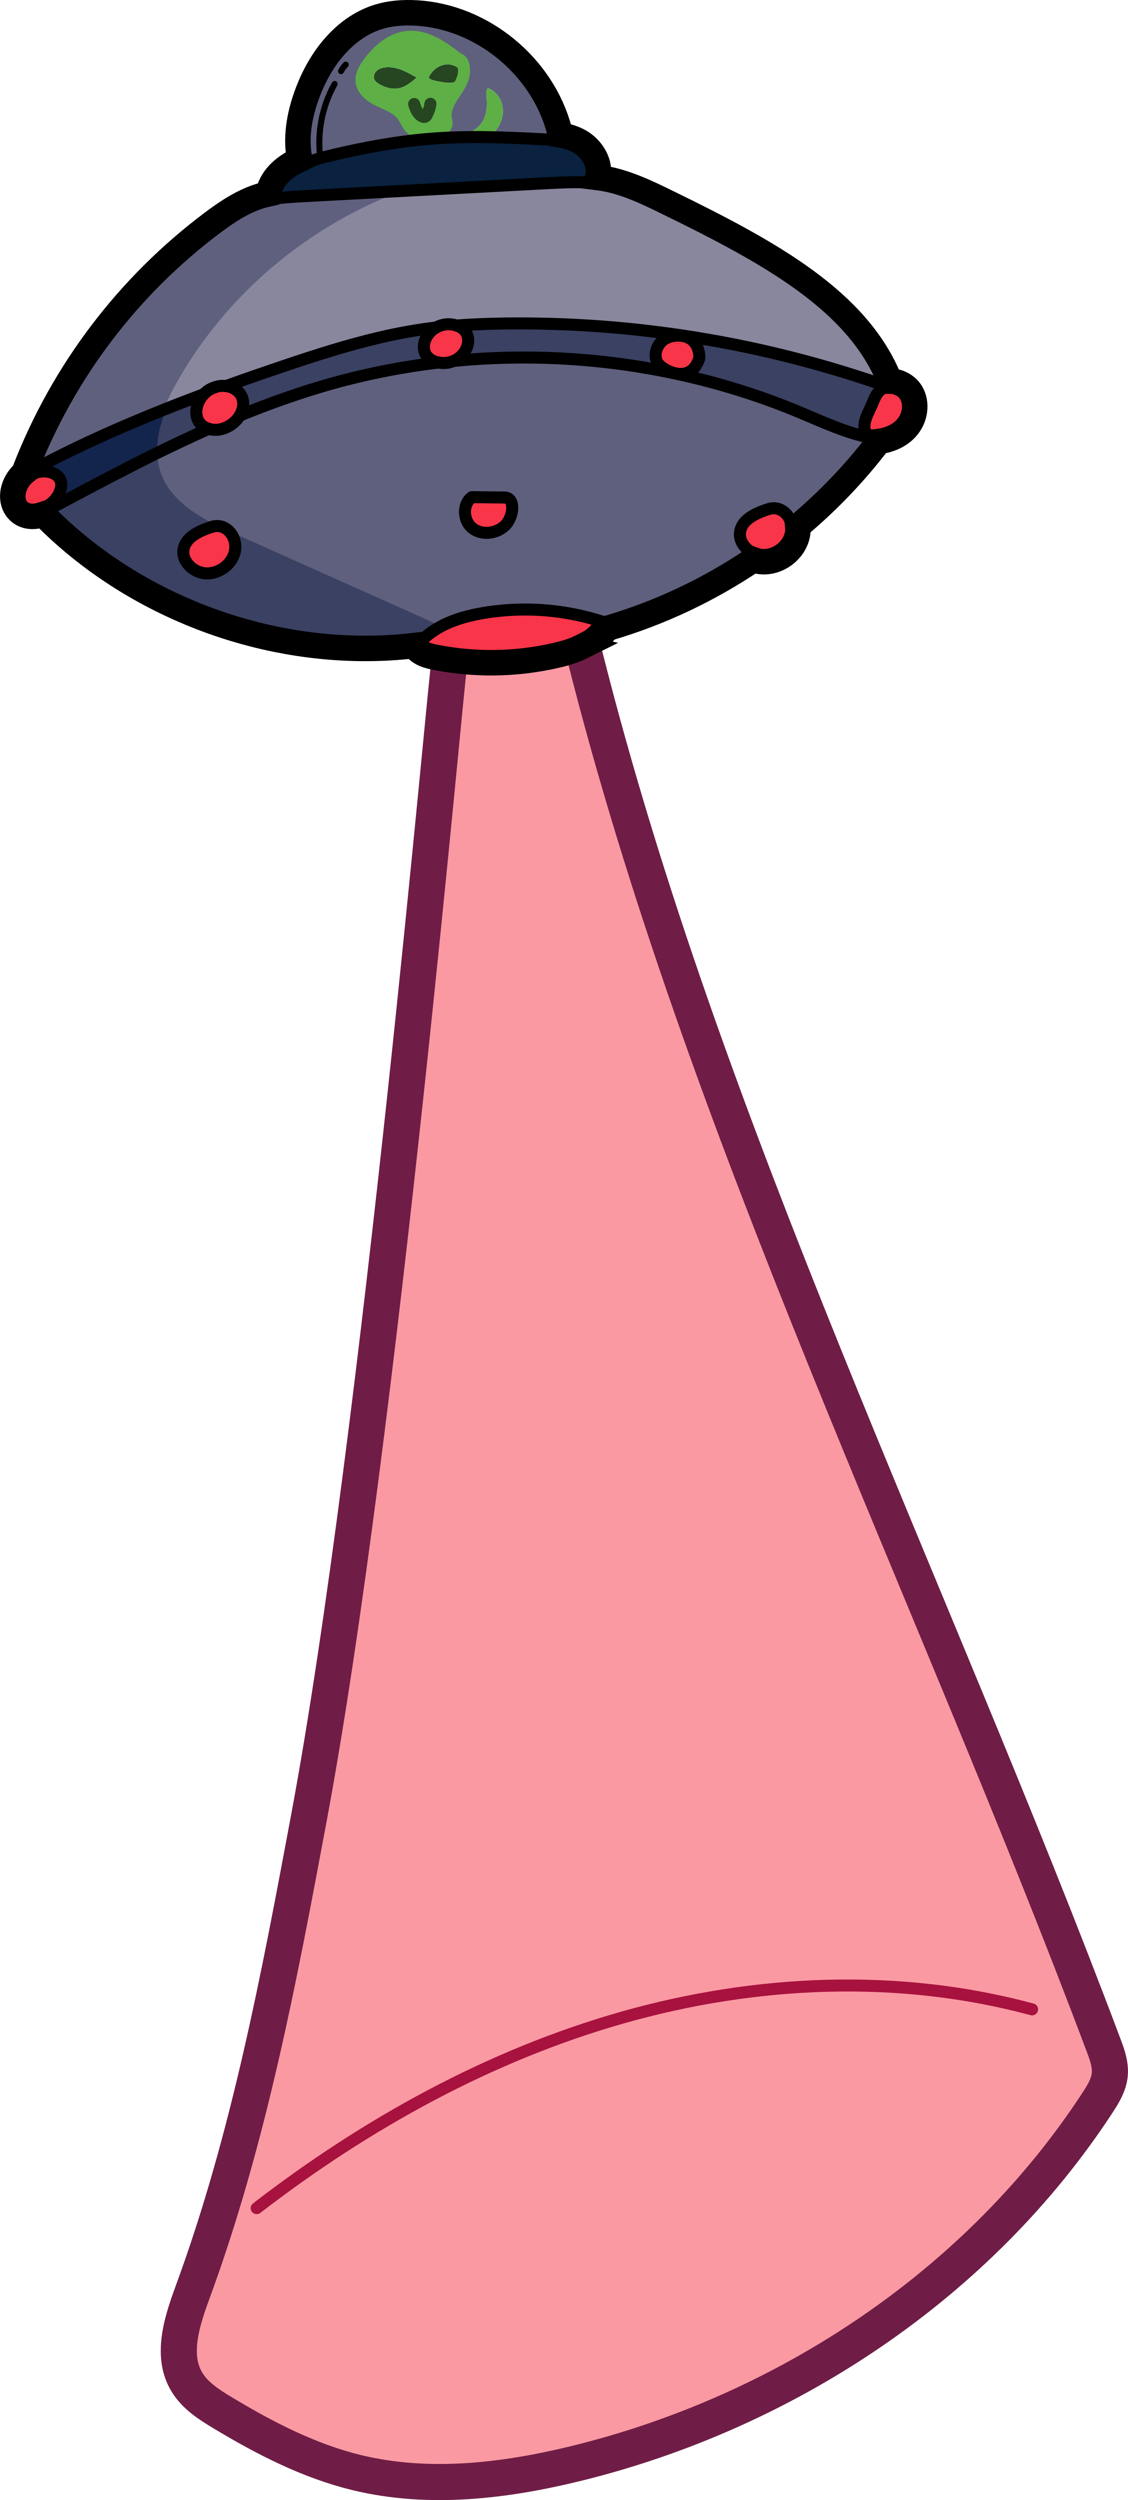<?xml version="1.0" encoding="UTF-8"?>
<svg xmlns="http://www.w3.org/2000/svg" id="Layer_2" data-name="Layer 2" viewBox="0 0 265.62 588.63">
  <defs>
    <style>
      .cls-1 {
        fill: #0a2240;
      }

      .cls-2, .cls-3, .cls-4, .cls-5, .cls-6, .cls-7 {
        stroke-linecap: round;
        stroke-linejoin: round;
      }

      .cls-2, .cls-3, .cls-4, .cls-5, .cls-6, .cls-7, .cls-8 {
        fill: none;
      }

      .cls-2, .cls-3, .cls-4, .cls-6 {
        stroke-width: 2.83px;
      }

      .cls-2, .cls-7, .cls-8 {
        stroke: #000;
      }

      .cls-3 {
        stroke: #5daf46;
      }

      .cls-9 {
        stroke: #88879e;
      }

      .cls-9, .cls-8, .cls-10, .cls-11 {
        stroke-miterlimit: 10;
      }

      .cls-9, .cls-12 {
        fill: #88879e;
      }

      .cls-13 {
        opacity: .5;
      }

      .cls-13, .cls-14 {
        fill: #f93549;
      }

      .cls-4 {
        stroke: #a8123e;
      }

      .cls-5 {
        stroke: #6f1d46;
        stroke-width: 8.5px;
      }

      .cls-6 {
        stroke: #254620;
      }

      .cls-7 {
        stroke-width: 1.42px;
      }

      .cls-15 {
        fill: #13254c;
      }

      .cls-16 {
        fill: #254620;
      }

      .cls-8 {
        stroke-width: 6px;
      }

      .cls-17 {
        fill: #5daf46;
      }

      .cls-10 {
        stroke: #5f607d;
      }

      .cls-10, .cls-18 {
        fill: #5f607d;
      }

      .cls-11 {
        stroke: #3a4162;
      }

      .cls-11, .cls-19 {
        fill: #3a4162;
      }
    </style>
  </defs>
  <g id="Layer_19" data-name="Layer 19">
    <g>
      <path class="cls-18" d="M89.24,23.69c1.92.92,4.07,1.63,5.4,3.29.93,1.17,1.39,2.72,2.58,3.63,1.5,1.15,3.62.86,5.46.44,1.06-.25,2.31-.73,2.47-1.81.07-.43-.08-.87-.15-1.31-.32-1.8.52-3.61,1.5-5.15.99-1.55,2.16-3.04,2.61-4.82s-.07-3.98-1.1-3.96c-3.56-2.8-7.62-5.76-12.12-5.3-3.77.39-6.9,3.14-9.13,6.2-.91,1.26-1.76,2.71-1.62,4.25.2,2.13,2.17,3.62,4.1,4.54ZM3.61,119.31c-1.37-2.49-.34-6.08,2.34-8.23-.04-.24-.03-.5.07-.74,9-23,24.19-43,43.93-57.83,3.57-2.68,7.5-5.33,12.03-6.57.37-.1.75-.19,1.16-.28.67-3.42,3.18-6.14,7.43-8.12-.94-4.7-.31-10.02,1.91-15.84,3.45-9.09,9.53-15.56,16.67-17.74,2.66-.81,5.59-1.1,8.99-.9,15.41.92,29.52,12.49,33.54,27.51l.04.13c.09.37.18.73.26,1.1,1.74.3,3.2.78,4.47,1.49,2.78,1.56,5.16,5.03,4.29,8.51.49.06.97.13,1.42.21,5.33.93,10.22,3.31,14.95,5.62,24.24,11.83,44.92,23.18,52.45,42.1,1.98.01,3.95,1.04,4.97,2.71,1.49,2.49,1.03,5.99-1.09,8.34-1.53,1.71-3.82,2.81-6.51,3.16-.02.04-.04.09-.07.12-5.51,7.26-11.91,13.95-19,19.88.04.44.04.89,0,1.34-.43,3.86-4.04,6.97-7.99,6.97-.13,0-.26,0-.39-.01-.69-.03-1.39-.19-2.08-.45-10.54,7.1-21.98,12.5-34,16.05-.14.04-.27.06-.41.06-.2,0-.38-.05-.56-.13-1.37,1.78-3.02,3.2-5.06,4.29-.05.03-.09.06-.14.08-.1.05-.21.11-.31.16-.07-.69-.12-1.04-.14-1.04l-.2-.38h0c1.9-1,3.68-2.41,5.16-4.53h.01l1.25.13c6.78-2,13.38-4.61,19.71-7.76,4.93-2.45,9.69-5.24,14.24-8.32h0s.16-.28.16-.28c-.52-.28-.99-.63-1.39-1.04.4.41.88.75,1.39,1.03.76.41,1.6.67,2.45.71,3.27.17,6.53-2.42,6.89-5.69.07-.69,0-1.35-.16-1.98l.5-.16c5.27-4.4,10.18-9.23,14.64-14.45.75-.87,1.48-1.75,2.19-2.64.72-.89,1.43-1.79,2.12-2.7-.04,0-.08,0-.12-.02-.18-.03-.36-.07-.54-.11l.09-.49c.23.04.49.06.79.04,2.39-.16,4.83-1.01,6.43-2.8,1.61-1.78,2.16-4.6.93-6.65-.95-1.57-3.03-2.37-4.75-1.93l-.08-.41c-2.33-6.12-6.17-11.48-11.01-16.28-.48-.48-.97-.96-1.48-1.42-.25-.24-.5-.47-.76-.7-1.03-.93-2.09-1.84-3.19-2.72-3.01-2.44-6.27-4.73-9.69-6.9-1.87-1.19-3.79-2.34-5.74-3.46-3.89-2.24-7.93-4.37-11.99-6.42-2.71-1.38-5.43-2.71-8.13-4.03-1.17-.57-2.35-1.14-3.53-1.69-2.37-1.11-4.78-2.13-7.26-2.89-1.24-.38-2.5-.69-3.79-.92-.15-.03-.3-.05-.45-.07-.15-.03-.3-.05-.46-.07-.37-.06-.75-.1-1.13-.14-.23-.03-.45-.05-.68-.07l.12-1.38c.83-2.75-1.04-5.74-3.55-7.15-1.73-.96-3.68-1.36-5.66-1.55-.9-.1-1.81-.16-2.71-.2-4.06-.21-8.13-.4-12.19-.47,1.78-1.45,3.1-3.56,3.21-5.86.13-2.39-1.27-4.91-3.54-5.68-.47.6-.37,1.45-.3,2.21.22,2.23-.02,4.65-1.46,6.37-.47.57-1.06,1.03-1.68,1.46-.77.54-1.67,1.02-2.58,1.04l-.7-.08c.23.06.47.09.7.08l4.04.43c-3.3-.01-6.6.06-9.89.28-8.7.58-17.3,2.17-25.77,4.22-.59.14-1.2.3-1.81.48-1.06.3-2.13.66-3.16,1.08-3.8,1.53-7.12,3.92-7.79,7.79v.71c-.17.03-.33.06-.5.1-.54.1-1.09.22-1.62.37-1.33.37-2.61.86-3.85,1.46-.5.23-.99.48-1.48.75-2.18,1.19-4.23,2.64-6.22,4.13-1.21.91-2.41,1.84-3.59,2.8-1.18.95-2.34,1.92-3.49,2.92-1.14.99-2.27,2-3.38,3.04-12.76,11.87-23.16,26.3-30.36,42.17-.31.69-.62,1.38-.92,2.07-.3.7-.6,1.41-.88,2.11-.29.7-.58,1.4-.85,2.1h0s.31.78.31.78c-.27.14-.52.31-.75.5-4.14,3.23-3.05,9.75,2.98,7.59l.22-.08c.24-.1.47-.2.7-.32l.41.76-.02.02s0,.01-.01.01c.6.62,1.21,1.22,1.83,1.82,6.22,6.03,13.23,11.22,20.76,15.48.01,0,.01,0,.01,0,5.27,2.98,10.8,5.51,16.5,7.56h0c13.22,4.76,27.36,6.92,41.38,6.11t.01,0c1.91-.1,3.82-.27,5.73-.49l2.11-.02c-.25.25-.49.5-.73.76.78,1.25,2.35,1.68,3.79,1.98.29.06.57.11.86.16l-.22,1.14c-.02.09-.04.17-.07.26-.27-.05-.56-.1-.86-.17-1.24-.25-3.53-.73-4.71-2.61-.01-.03-.02-.07-.03-.1-3.82.45-7.66.67-11.5.67-28.03,0-56.28-11.57-75.87-31.56-.96.33-1.81.47-2.53.47-2.55,0-3.7-1.64-4.04-2.27Z"></path>
      <path class="cls-14" d="M205.17,102.58c-1.41-.25-1.78-1.52-1.57-2.87.24-1.58,1.09-2.98,1.73-4.45.49-1.14.89-2.39,1.81-3.24.41-.39.91-.64,1.43-.78,1.72-.44,3.8.36,4.75,1.93,1.23,2.05.68,4.87-.93,6.65-1.6,1.79-4.04,2.64-6.43,2.8-.3.02-.56,0-.79-.04Z"></path>
      <path class="cls-18" d="M203.62,105.9c-.71.89-1.44,1.77-2.19,2.64.74-.87,1.48-1.75,2.19-2.64Z"></path>
      <path class="cls-12" d="M196.68,87c2.98.89,5.93,1.83,8.88,2.82-2.95-.99-5.9-1.93-8.88-2.82Z"></path>
      <path class="cls-12" d="M181.68,83.01c5.04,1.18,10.04,2.51,15,3.99-4.96-1.48-9.96-2.8-15-3.99Z"></path>
      <path class="cls-10" d="M111.21,124.33c2.18,1.76,5.64,1.37,7.67-.56,1.79-1.7,2.38-5.28.92-6.33-.26-.19-.58-.3-.97-.3-2.58-.03-5.15-.06-7.73-.09-2.24,1.67-2.07,5.53.11,7.28ZM50.68,101.2c1.41.03,2.86-.53,4.05-1.44.23-.17.45-.37.66-.57.41-.4.78-.86,1.08-1.34.55-.22,1.09-.45,1.64-.67.33-.14.67-.27,1-.4,1.77-.7,3.54-1.37,5.33-2.03,1.78-.65,3.57-1.28,5.37-1.88s3.61-1.17,5.43-1.72c.91-.27,1.83-.53,2.74-.79,3.11-.87,6.23-1.65,9.38-2.34,3.15-.68,6.32-1.27,9.5-1.78,2.12-.33,4.25-.63,6.38-.88.17.03.34.05.52.07s.37.04.56.05h.21c.22-.01.43-.02.63-.05.21-.02.41-.06.61-.1.39-.08.76-.2,1.11-.35,8.34-.82,16.73-1.01,25.1-.59.25.01.51.03.77.05,3.36.18,6.71.46,10.05.85,1.9.21,3.8.46,5.68.75,1.16.17,2.32.35,3.48.55,2.33.39,4.65.84,6.96,1.33,10,2.12,19.81,5.16,29.26,9.1,5.53,2.3,11.02,4.92,16.9,6.05.18.05.36.08.54.11.04.01.08.01.12.02-.69.91-1.4,1.81-2.12,2.7-.71.89-1.45,1.77-2.19,2.64-4.46,5.22-9.37,10.05-14.64,14.45l-.5.16h0c-.18-.68-.49-1.29-.89-1.81-.11-.16-.24-.3-.37-.43-.95-.98-2.28-1.49-3.73-1.14-.11.02-.21.05-.31.08-.54.17-1.09.36-1.64.58-.36.14-.73.3-1.08.46-.36.17-.7.35-1.03.55-1.49.88-2.67,2.06-2.95,3.73-.25,1.46.37,2.87,1.43,3.91.4.41.87.76,1.39,1.04l-.16.27c-4.55,3.09-9.31,5.87-14.24,8.33-6.33,3.15-12.93,5.76-19.71,7.76l-1.25-.13h0c-1.83-.6-3.68-1.09-5.56-1.5-7.34-1.59-14.99-1.77-22.4-.52-.43.07-.87.15-1.3.24-.43.08-.87.17-1.3.28-2.6.58-5.16,1.44-7.47,2.69-.82-.53-1.72-.97-2.57-1.36-15.3-6.84-30.61-13.68-45.91-20.53-.43-.19-.86-.39-1.3-.59h-.01c-.07-.07-.14-.14-.21-.2-.03-.04-.06-.06-.09-.08-.08-.07-.16-.13-.25-.19-.1-.08-.2-.14-.3-.19-.41-.26-.85-.43-1.33-.5-.12-.03-.24-.04-.36-.04h-.01c-5.72-2.81-11.18-6.39-13.39-12.2-.62-1.63-.92-3.3-.98-4.99,1.93-.95,3.87-1.89,5.82-2.81,2.09-.99,4.2-1.96,6.31-2.9.2.07.41.12.64.16.22.04.45.07.7.08h.2Z"></path>
      <path class="cls-14" d="M186.45,125.13c-.36,3.27-3.62,5.86-6.89,5.69-.85-.04-1.69-.3-2.45-.71-.51-.28-.99-.62-1.39-1.03-1.06-1.04-1.68-2.45-1.43-3.91.28-1.67,1.46-2.85,2.95-3.73.33-.2.67-.38,1.03-.55.35-.16.72-.32,1.08-.46.55-.21,1.1-.4,1.64-.57.1-.03.21-.07.31-.09,1.45-.35,2.78.16,3.73,1.14.13.13.26.28.37.43.4.52.71,1.13.89,1.8h0c.17.64.23,1.3.16,1.99Z"></path>
      <path class="cls-18" d="M181.3,119.77c-.1.02-.21.06-.31.09-.54.17-1.09.36-1.64.57.55-.22,1.1-.41,1.64-.58.1-.03.2-.06.31-.08Z"></path>
      <path class="cls-18" d="M177.24,121.44c.33-.2.67-.38,1.03-.55-.36.17-.7.35-1.03.55Z"></path>
      <path class="cls-18" d="M176.95,130.39h0c-4.55,3.09-9.31,5.88-14.24,8.33,4.93-2.46,9.69-5.24,14.24-8.33Z"></path>
      <path class="cls-12" d="M172.58,81.05c2.03.4,4.05.82,6.07,1.27-2.02-.44-4.04-.87-6.07-1.27Z"></path>
      <path class="cls-14" d="M160.33,79.04c.65.07,1.27.24,1.81.49,1.79.87,2.57,2.77,2.54,4.76-1.08,3.54-3.54,4.1-5.75,3.59-1.94-.45-3.68-1.71-4.12-2.51-.95-1.7-.24-3.99,1.27-5.22,1.08-.88,2.73-1.25,4.25-1.11Z"></path>
      <path class="cls-19" d="M158.92,87.92v-.04c2.22.51,4.68-.05,5.76-3.59.03-1.99-.75-3.89-2.54-4.76-.54-.25-1.16-.42-1.81-.49v-.1c4.1.61,8.19,1.31,12.25,2.11,2.03.4,4.05.83,6.07,1.27,1.01.22,2.02.45,3.03.69,5.04,1.19,10.04,2.51,15,3.99,2.98.89,5.93,1.83,8.88,2.82.98.33,1.95.67,2.93,1.01l.08.41c-.52.14-1.02.39-1.43.78-.92.85-1.32,2.1-1.81,3.24-.64,1.47-1.49,2.87-1.73,4.45-.21,1.35.16,2.62,1.57,2.87l-.09.49c-5.88-1.13-11.37-3.75-16.9-6.05-9.45-3.94-19.26-6.98-29.26-9.1Z"></path>
      <path class="cls-12" d="M154.96,78.21c-1.07-.14-2.14-.27-3.22-.39,1.07.12,2.15.25,3.22.39Z"></path>
      <path class="cls-18" d="M141.74,146.35c-1.82-.59-3.68-1.09-5.55-1.5,1.88.41,3.73.9,5.56,1.49h0s-.01.01-.01.01Z"></path>
      <path class="cls-14" d="M136.19,144.85c1.87.41,3.73.91,5.55,1.5-1.48,2.12-3.26,3.53-5.16,4.52h0c-1.75.92-3.6,1.49-5.4,1.92-9.07,2.18-18.58,2.42-27.74.69-.29-.05-.57-.1-.86-.16-1.44-.3-3.01-.73-3.79-1.98.24-.26.48-.51.73-.76.35-.34.72-.67,1.1-.97.46-.38.94-.73,1.43-1.06.55-.36,1.11-.69,1.69-1,2.3-1.24,4.85-2.1,7.45-2.7.43-.1.86-.19,1.3-.28.43-.09.87-.17,1.3-.24,7.41-1.25,15.06-1.07,22.4.52Z"></path>
      <path class="cls-1" d="M112.9,32.27l2.08.23c.08-.06.16-.12.23-.2,4.06.07,8.13.26,12.19.47.9.04,1.81.1,2.71.2,1.98.19,3.93.59,5.66,1.55,2.51,1.41,4.38,4.4,3.55,7.15l-.12,1.38c-2.29-.2-4.6-.18-6.91-.08-1.03.04-2.06.09-3.08.14-19.41,1.04-38.81,2.08-58.22,3.11-1.36.07-2.73.15-4.08.29-.82.08-1.63.18-2.43.32v-.71c.67-3.87,3.99-6.26,7.79-7.79,1.03-.42,2.1-.78,3.16-1.08.61-.18,1.22-.34,1.81-.48,8.47-2.05,17.07-3.64,25.77-4.22,3.29-.22,6.59-.29,9.89-.28Z"></path>
      <path class="cls-12" d="M132.02,76.33c-4.21-.16-8.43-.21-12.64-.16-1.98.02-3.96.06-5.94.14,1.98-.08,3.96-.12,5.94-.15,4.21-.05,8.43,0,12.64.17Z"></path>
      <path class="cls-18" d="M118.83,117.15c-2.58-.03-5.15-.07-7.73-.1,2.58.03,5.15.06,7.73.09.39,0,.71.11.97.3-.26-.18-.58-.29-.97-.29Z"></path>
      <path class="cls-14" d="M118.88,123.77c-2.03,1.93-5.49,2.32-7.67.56-2.18-1.75-2.35-5.61-.11-7.28,2.58.03,5.15.07,7.73.1.39,0,.71.11.97.29,1.46,1.05.87,4.63-.92,6.33Z"></path>
      <path class="cls-17" d="M112.9,32.27c.77.01,1.54.01,2.31.03-.07.08-.15.14-.23.2l-2.08-.23Z"></path>
      <path class="cls-18" d="M113.79,144.33c-.43.07-.87.15-1.3.24.43-.09.87-.17,1.3-.24Z"></path>
      <path class="cls-18" d="M112.49,144.57c-.44.09-.87.18-1.3.28.43-.11.87-.2,1.3-.28Z"></path>
      <path class="cls-17" d="M108.86,31.84c.91-.02,1.81-.5,2.58-1.04.62-.43,1.21-.89,1.68-1.46,1.44-1.72,1.68-4.14,1.46-6.37-.07-.76-.17-1.61.3-2.21,2.27.77,3.67,3.29,3.54,5.68-.11,2.3-1.43,4.41-3.21,5.86-.77-.02-1.54-.02-2.31-.03l-4.04-.43Z"></path>
      <path class="cls-12" d="M113.44,76.31c-1.97.08-3.94.19-5.9.35t-.02-.01c1.97-.16,3.95-.26,5.92-.34Z"></path>
      <path class="cls-19" d="M106.88,84.97c3.78-1.66,4.89-6.93.66-8.31,1.96-.16,3.93-.27,5.9-.35,1.98-.08,3.96-.12,5.94-.14,4.21-.05,8.43,0,12.64.16.75.02,1.5.05,2.26.09.79.03,1.58.07,2.38.12.42.02.85.05,1.28.08.73.04,1.46.08,2.19.14.87.05,1.73.12,2.6.19,3,.23,6.01.52,9.01.87,1.08.12,2.15.25,3.22.39,1.8.22,3.59.47,5.38.73v.1c-1.53-.14-3.18.23-4.26,1.11-1.51,1.23-2.22,3.52-1.27,5.22.44.8,2.18,2.06,4.12,2.51v.04c-2.32-.49-4.64-.94-6.97-1.33-1.16-.2-2.32-.38-3.48-.55-1.88-.29-3.78-.54-5.68-.75-3.34-.39-6.69-.67-10.05-.85-.26-.02-.52-.04-.77-.05-8.37-.42-16.76-.23-25.1.58Z"></path>
      <path class="cls-17" d="M108.86,31.84c-.23.01-.47-.02-.7-.08l.7.08Z"></path>
      <path class="cls-12" d="M107.52,76.65s.01,0,.02.01h-.02s-.02-.01-.03-.01h.03Z"></path>
      <path class="cls-18" d="M103.72,147.54c2.31-1.25,4.87-2.11,7.47-2.69-2.6.6-5.15,1.46-7.45,2.7-.01,0-.01-.01-.02-.01Z"></path>
      <path class="cls-14" d="M102.99,76.96c.55-.28,1.17-.47,1.84-.56.32-.04.65-.06.99-.05.63.04,1.19.14,1.67.3-1.6.12-3.2.28-4.8.47.1-.06.2-.11.3-.16Z"></path>
      <path class="cls-16" d="M104.1,19.33c-1.6-.26-3.47-.62-3.07-1.33.66-1.15,1.66-2.13,2.9-2.58,1.24-.46,2.72-.33,3.76.47.43.33.79.79.87,1.32.14.95-.67,1.85-1.59,2.14s-1.92.14-2.87-.02Z"></path>
      <path class="cls-12" d="M107.49,76.65c-.48-.16-1.04-.26-1.67-.3-.34-.01-.67.01-.99.05.32-.05.65-.07.99-.06.64.04,1.21.15,1.7.31h-.03Z"></path>
      <path class="cls-14" d="M103.24,85.35c-4.77-.9-4.16-6.19-.59-8.22h.02s.01-.01.02-.01c1.6-.19,3.2-.35,4.8-.47.01,0,.02.01.03.01h.02c4.23,1.38,3.12,6.65-.66,8.31-1.22.11-2.43.24-3.64.38Z"></path>
      <path class="cls-14" d="M103.76,85.43c-.18-.02-.35-.05-.52-.08,1.21-.14,2.42-.27,3.64-.38-.35.15-.72.27-1.11.36-.2.04-.4.08-.61.1-.2.02-.41.04-.63.04h-.21c-.19-.01-.38-.02-.56-.04Z"></path>
      <path class="cls-14" d="M103.44,153.48c9.16,1.73,18.67,1.49,27.74-.69,1.8-.43,3.65-1,5.4-1.91l.2.38s.07.35.14,1.04c-1.53.76-3.27,1.35-5.42,1.87-5.16,1.24-10.5,1.87-15.84,1.87-4.19,0-8.39-.39-12.49-1.16h-.02c.03-.09.05-.17.07-.26l.22-1.14Z"></path>
      <path class="cls-19" d="M103.74,147.55c-.58.31-1.14.64-1.69,1,.54-.37,1.1-.7,1.67-1.01,0,0,0,.01.02.01Z"></path>
      <path class="cls-12" d="M102.99,76.96c-.1.05-.2.1-.3.16h-.02c.1-.06.21-.11.32-.16Z"></path>
      <path class="cls-12" d="M102.69,77.12s-.01.01-.02.01h-.02s.01-.01.02-.01h.02Z"></path>
      <path class="cls-12" d="M102.67,77.12s-.01.01-.02.01c-.49.05-.97.11-1.46.17.49-.07.98-.13,1.48-.18Z"></path>
      <path class="cls-19" d="M102.05,148.55c-.49.33-.97.68-1.43,1.06.46-.39.94-.74,1.43-1.06Z"></path>
      <path class="cls-18" d="M70.99,46.23c8.42-.45,16.84-.9,25.26-1.35-14.53,5.18-27.84,13.74-38.64,24.75-6.15,6.28-11.49,13.36-15.76,21.04-.99,1.78-1.91,3.63-2.68,5.55-2.73,1.08-5.43,2.19-8.12,3.34-1.24.52-2.47,1.05-3.7,1.59-1.02.44-2.03.89-3.03,1.35l-2.04.93c-1.32.6-2.62,1.21-3.92,1.84-1.09.51-2.17,1.04-3.24,1.57-2.61,1.29-5.2,2.62-7.77,4.01.27-.7.55-1.4.84-2.1.28-.7.58-1.41.88-2.11.31-.69.61-1.38.92-2.07,7.2-15.87,17.6-30.3,30.36-42.17,1.11-1.03,2.24-2.05,3.38-3.04,1.15-.99,2.31-1.96,3.49-2.92,1.18-.95,2.38-1.88,3.59-2.79,1.99-1.5,4.04-2.95,6.22-4.14.49-.26.98-.51,1.48-.75,1.24-.6,2.52-1.09,3.85-1.46.53-.14,1.08-.26,1.62-.37.17-.04.33-.07.5-.1.8-.14,1.61-.24,2.43-.32,1.35-.13,2.72-.2,4.08-.28Z"></path>
      <path class="cls-16" d="M90.6,15.88c2.65-.36,5.18,1.03,7.49,2.38-1.63,1.54-3.13,2.44-4.66,2.59-1.54.15-3.09-.37-4.38-1.21-.31-.2-.62-.43-.81-.75-.39-.64-.19-1.53.33-2.09.52-.55,1.28-.82,2.03-.92Z"></path>
      <path class="cls-17" d="M101.03,18c-.4.71,1.47,1.07,3.07,1.33.95.16,1.95.31,2.87.02s1.73-1.19,1.59-2.14c-.08-.53-.44-.99-.87-1.32-1.04-.8-2.52-.93-3.76-.47-1.24.45-2.24,1.43-2.9,2.58ZM95.89,8.7c4.5-.46,8.56,2.5,12.12,5.3,1.03-.02,1.55,2.18,1.1,3.96s-1.62,3.27-2.61,4.82c-.98,1.54-1.82,3.35-1.5,5.15.07.44.22.88.15,1.31-.16,1.08-1.41,1.56-2.47,1.81-1.84.42-3.96.71-5.46-.44-1.19-.91-1.65-2.46-2.58-3.63-1.33-1.66-3.48-2.37-5.4-3.29-1.93-.92-3.9-2.41-4.1-4.54-.14-1.54.71-2.99,1.62-4.25,2.23-3.06,5.36-5.81,9.13-6.2ZM89.05,19.64c1.29.84,2.84,1.36,4.38,1.21,1.53-.15,3.03-1.05,4.66-2.59-2.31-1.35-4.84-2.74-7.49-2.38-.75.1-1.51.37-2.03.92-.52.56-.72,1.45-.33,2.09.19.32.5.55.81.75Z"></path>
      <path class="cls-12" d="M72.65,84.24c7.5-2.43,15.09-4.62,22.82-6.04-7.73,1.43-15.32,3.62-22.82,6.04Z"></path>
      <path class="cls-19" d="M50.29,144.99c13.22,4.74,27.36,6.9,41.38,6.1-14.02.81-28.16-1.35-41.38-6.1Z"></path>
      <path class="cls-12" d="M66.53,86.27c2.03-.69,4.07-1.37,6.12-2.03-2.05.66-4.09,1.34-6.12,2.03Z"></path>
      <path class="cls-19" d="M103.24,85.35c-2.13.26-4.26.55-6.38.89-3.18.5-6.35,1.09-9.5,1.78-3.15.68-6.27,1.46-9.38,2.33-.91.26-1.83.52-2.74.8-1.82.54-3.63,1.11-5.43,1.72-1.8.6-3.59,1.23-5.37,1.88-1.79.65-3.56,1.33-5.33,2.03-.33.13-.67.26-1,.4-.55.21-1.09.44-1.64.66.69-1.14,1-2.46.68-3.8-.4-1.73-2.02-2.89-3.89-3.14,2.2-.8,4.4-1.58,6.61-2.35,2.22-.77,4.44-1.53,6.66-2.28,2.03-.69,4.07-1.37,6.12-2.03,7.5-2.42,15.09-4.61,22.82-6.04,1.41-.26,2.82-.49,4.24-.7.5-.07.99-.14,1.48-.2s.97-.12,1.46-.17c-3.57,2.03-4.18,7.32.59,8.22Z"></path>
      <path class="cls-12" d="M53.24,90.9c2.21-.8,4.42-1.58,6.63-2.35-2.21.77-4.41,1.55-6.61,2.35h-.02Z"></path>
      <path class="cls-14" d="M47.98,92.82c1.74-.65,3.49-1.29,5.24-1.91h.02s.01,0,.02-.01c1.87.25,3.49,1.41,3.89,3.14.32,1.34.01,2.66-.68,3.8-2.46,1-4.9,2.04-7.33,3.12-.38-.11-.72-.26-1.02-.43-.2-.12-.38-.25-.55-.39-2.05-1.73-1.62-5.17.41-7.31h0Z"></path>
      <path class="cls-19" d="M55.41,128.73c0-.18-.01-.35-.03-.52.02.17.03.34.03.52Z"></path>
      <path class="cls-19" d="M49.93,124.03c-1.61.52-3.38,1.2-4.7,2.23-.3.23-.57.47-.81.74-.13.13-.24.27-.34.41-.33.42-.58.89-.73,1.41-.06.17-.1.35-.13.54-.26,1.54.45,3.01,1.61,4.07.24.23.51.44.8.62.14.09.29.18.44.26.6.32,1.25.55,1.92.64.17.03.33.04.5.05,3.28.17,6.53-2.42,6.89-5.68.02-.2.03-.39.03-.59,0-.18-.01-.35-.03-.52,0-.15-.03-.29-.06-.44-.01-.08-.03-.17-.06-.25-.01-.11-.04-.22-.08-.33-.04-.16-.1-.32-.17-.48-.06-.16-.13-.31-.21-.46-.06-.13-.14-.25-.21-.37-.02-.04-.05-.08-.08-.11-.07-.13-.16-.24-.26-.35-.1-.13-.2-.25-.31-.36.44.2.87.4,1.3.59,15.3,6.85,30.61,13.69,45.91,20.53.85.39,1.75.83,2.57,1.36-.57.31-1.13.64-1.67,1.01-.49.32-.97.67-1.43,1.06-.38.3-.75.63-1.1.97l-2.11.02c-1.91.22-3.82.39-5.73.49t-.01,0c-14.02.8-28.16-1.36-41.38-6.1h0c-5.7-2.06-11.23-4.6-16.5-7.57,0,0,0,0-.01,0-7.53-4.27-14.53-9.46-20.76-15.48-.61-.6-1.22-1.21-1.82-1.83l.02-.02c4.27-2.28,8.54-4.57,12.84-6.81,1.07-.56,2.15-1.12,3.22-1.68,3.23-1.67,6.48-3.32,9.74-4.92.06,1.69.36,3.36.98,4.99,2.21,5.81,7.67,9.39,13.39,12.2-.25-.03-.51-.02-.78.02-.22.03-.44.08-.67.15Z"></path>
      <path class="cls-19" d="M55.18,127.19c.04.11.07.22.08.33-.02-.11-.04-.22-.08-.33Z"></path>
      <path class="cls-19" d="M55.18,127.19c-.05-.16-.1-.32-.17-.48.07.16.13.32.17.48Z"></path>
      <path class="cls-19" d="M54.8,126.25c.08.15.15.3.21.46-.06-.16-.13-.31-.21-.46Z"></path>
      <path class="cls-19" d="M54.8,126.25c-.07-.13-.14-.25-.21-.37.07.12.15.24.21.37Z"></path>
      <path class="cls-19" d="M54.25,125.42c.1.11.19.22.26.35-.08-.12-.17-.24-.26-.35Z"></path>
      <path class="cls-19" d="M54.25,125.42c-.1-.12-.21-.25-.32-.36h.01c.11.11.21.23.31.36Z"></path>
      <path class="cls-18" d="M53.93,125.06c-.07-.07-.14-.14-.21-.2.07.06.14.13.21.2Z"></path>
      <path class="cls-18" d="M53.63,124.78c-.08-.07-.16-.13-.25-.19.09.06.17.12.25.19Z"></path>
      <path class="cls-18" d="M53.38,124.59c-.09-.07-.19-.13-.3-.19.1.05.2.11.3.19Z"></path>
      <path class="cls-12" d="M53.24,90.9h.02s-.01.01-.02.01h-.02s0-.01.02-.01Z"></path>
      <path class="cls-14" d="M50.49,91.23c.89-.35,1.85-.45,2.73-.32-1.75.62-3.5,1.26-5.24,1.91.25-.27.53-.51.83-.73.2-.15.41-.28.63-.41.11-.06.22-.12.33-.17.23-.11.47-.2.72-.28Z"></path>
      <path class="cls-18" d="M51.75,123.9c.48.07.92.24,1.33.5-.41-.25-.86-.42-1.33-.5Z"></path>
      <path class="cls-14" d="M51.75,123.9c.47.08.92.25,1.33.5.11.06.21.12.3.19.09.06.17.12.25.19.03.02.06.04.09.08.07.06.14.13.21.2-.84-.38-1.7-.78-2.54-1.2.12,0,.24.02.36.04Z"></path>
      <path class="cls-18" d="M51.75,123.9c-.12-.02-.24-.03-.36-.04.12,0,.24,0,.36.04Z"></path>
      <path class="cls-19" d="M51.38,123.86c-.25-.02-.51-.01-.78.02.27-.04.53-.05.78-.02Z"></path>
      <path class="cls-12" d="M50.49,91.22c.9-.35,1.86-.44,2.75-.32t-.02.01c-.88-.13-1.84-.03-2.73.32-.25.08-.49.17-.72.28.23-.11.47-.21.72-.29Z"></path>
      <path class="cls-14" d="M54.73,99.76c-1.19.91-2.64,1.47-4.05,1.44h-.2c-.25,0-.48-.04-.7-.08-.23-.04-.44-.09-.64-.16,2.43-1.08,4.87-2.12,7.33-3.12h0c-.3.49-.67.95-1.08,1.35-.21.2-.43.39-.66.57Z"></path>
      <path class="cls-14" d="M47.99,134.95c-.67-.1-1.32-.32-1.92-.64-.15-.08-.3-.17-.44-.26-.29-.19-.56-.4-.8-.62-1.16-1.06-1.87-2.53-1.61-4.07.03-.19.07-.37.13-.54.16-.52.41-.98.73-1.41.1-.14.21-.28.34-.41.25-.26.52-.51.81-.74,1.32-1.03,3.09-1.71,4.7-2.23.23-.07.45-.12.67-.15.27-.03.53-.04.78-.02h.01c.84.42,1.7.82,2.54,1.2.11.11.22.24.32.36.09.11.18.23.26.35.03.03.06.07.08.11.07.12.14.24.21.37.08.15.15.3.21.46.07.16.12.32.17.48.04.11.06.22.08.33.03.08.05.17.06.25.03.15.05.29.06.44.02.17.03.34.03.52,0,.2-.01.39-.03.59-.36,3.26-3.61,5.85-6.89,5.68-.17-.01-.33-.02-.5-.05Z"></path>
      <path class="cls-12" d="M48.81,92.09c.2-.15.41-.29.63-.41-.22.13-.43.26-.63.41Z"></path>
      <path class="cls-9" d="M47.98,92.83c-1.48.55-2.96,1.11-4.43,1.68-1.47.56-2.93,1.13-4.38,1.71.77-1.92,1.69-3.77,2.68-5.55,4.27-7.68,9.61-14.76,15.76-21.04,10.8-11.01,24.11-19.57,38.64-24.75,10.98-.59,21.97-1.18,32.96-1.76,1.02-.05,2.05-.11,3.08-.15,2.31-.1,4.62-.12,6.91.08.23.02.45.04.68.07.38.04.76.09,1.13.14.16.02.31.04.46.07s.3.05.45.08c1.29.22,2.55.53,3.79.91,2.48.76,4.89,1.79,7.26,2.89,1.18.56,2.36,1.13,3.53,1.7,2.7,1.32,5.42,2.65,8.13,4.02,4.06,2.05,8.1,4.18,11.99,6.42,1.95,1.13,3.87,2.28,5.74,3.46,3.42,2.18,6.68,4.46,9.69,6.9,1.1.89,2.16,1.79,3.19,2.72.26.23.51.46.76.7.51.47,1,.94,1.48,1.42,4.84,4.8,8.68,10.16,11.01,16.28-.98-.34-1.95-.68-2.93-1.01-2.95-.99-5.9-1.93-8.88-2.82-4.96-1.48-9.96-2.81-15-3.99-1.01-.24-2.02-.47-3.03-.69-2.02-.45-4.04-.87-6.07-1.27-4.06-.8-8.15-1.5-12.24-2.11-1.79-.26-3.58-.51-5.38-.73-1.07-.14-2.15-.27-3.22-.39-3-.35-6.01-.64-9.01-.87-.87-.07-1.73-.14-2.6-.19-.73-.06-1.46-.1-2.19-.14-.42-.03-.85-.06-1.28-.08-.79-.04-1.59-.08-2.38-.12-.76-.04-1.51-.07-2.26-.09-4.21-.16-8.43-.22-12.64-.17-1.98.03-3.96.07-5.94.15-1.97.08-3.95.18-5.92.34-.49-.16-1.06-.27-1.7-.31-.34,0-.67.01-.99.06-.67.09-1.29.28-1.84.56-.11.05-.22.1-.32.16-.5.05-.99.11-1.48.18-.49.06-.98.13-1.48.2-1.42.21-2.83.44-4.24.7-7.73,1.42-15.32,3.61-22.82,6.04-2.05.66-4.09,1.34-6.12,2.03-2.22.75-4.44,1.51-6.66,2.28-2.21.77-4.42,1.55-6.63,2.35-.89-.12-1.85-.03-2.75.32-.25.08-.49.18-.72.29-.11.05-.22.11-.33.17-.22.12-.43.26-.63.41-.3.22-.58.46-.83.73h0Z"></path>
      <path class="cls-11" d="M43.55,94.51c1.47-.57,2.95-1.13,4.43-1.68-2.03,2.14-2.46,5.58-.41,7.31.17.14.35.27.55.39.3.17.64.32,1.02.43-2.11.94-4.22,1.91-6.31,2.9-1.95.91-3.89,1.85-5.82,2.79-.14-3.47.76-7.03,2.15-10.42h.01c1.46-.58,2.92-1.16,4.38-1.72Z"></path>
      <path class="cls-19" d="M45.23,126.26c-.29.23-.56.48-.81.74.24-.27.51-.51.81-.74Z"></path>
      <path class="cls-12" d="M43.55,94.51c-1.46.56-2.92,1.14-4.38,1.71,1.45-.58,2.91-1.15,4.38-1.71Z"></path>
      <path class="cls-19" d="M43.35,128.82c.15-.52.4-.99.73-1.41-.32.43-.57.89-.73,1.41Z"></path>
      <path class="cls-19" d="M50.28,144.98c-5.7-2.05-11.23-4.58-16.5-7.56,5.27,2.97,10.8,5.51,16.5,7.56Z"></path>
      <path class="cls-18" d="M31.05,99.56c2.69-1.15,5.39-2.26,8.12-3.34h-.01c-2.72,1.09-5.42,2.19-8.11,3.34Z"></path>
      <path class="cls-19" d="M37.01,106.67v-.02c1.93-.94,3.87-1.88,5.82-2.79-1.95.92-3.89,1.86-5.82,2.81Z"></path>
      <path class="cls-15" d="M37.01,106.65v.02c-3.26,1.6-6.51,3.25-9.74,4.92,3.23-1.68,6.47-3.33,9.74-4.94Z"></path>
      <path class="cls-18" d="M31.05,99.56c-1.24.52-2.47,1.05-3.7,1.59,1.23-.54,2.46-1.07,3.7-1.59Z"></path>
      <path class="cls-15" d="M27.27,111.59c-1.07.56-2.15,1.12-3.22,1.68,1.07-.57,2.14-1.13,3.22-1.68Z"></path>
      <path class="cls-15" d="M24.32,102.5l-2.04.93,2.04-.93Z"></path>
      <path class="cls-18" d="M18.36,105.27c-1.08.52-2.16,1.04-3.24,1.57,1.07-.53,2.15-1.06,3.24-1.57Z"></path>
      <path class="cls-14" d="M13.17,111.79c.1.06.19.13.28.21-.09-.08-.18-.15-.28-.21Z"></path>
      <path class="cls-19" d="M13.01,121.93c6.23,6.02,13.23,11.21,20.76,15.48-7.53-4.26-14.54-9.45-20.76-15.48Z"></path>
      <path class="cls-19" d="M11.19,120.1c.6.62,1.21,1.23,1.82,1.83-.62-.6-1.23-1.2-1.83-1.82.01,0,.01-.01.01-.01Z"></path>
      <path class="cls-14" d="M13.45,112c.84.72,1.25,1.83.79,3.31-.19.64-.49,1.25-.88,1.8-.13.18-.27.36-.42.53s-.31.34-.48.49c-.16.16-.33.31-.51.45-.36.28-.75.53-1.15.74-.23.12-.46.22-.7.32l-.22.08c-6.03,2.16-7.12-4.36-2.98-7.59.23-.19.48-.36.75-.5h0c.4-.21.85-.37,1.3-.48,1.48-.35,3.13-.13,4.22.64.1.06.19.13.28.21Z"></path>
      <path class="cls-18" d="M15.12,106.84c-2.61,1.3-5.2,2.63-7.77,4.01,2.57-1.39,5.16-2.72,7.77-4.01Z"></path>
      <path class="cls-14" d="M7.65,111.63c.4-.21.85-.37,1.3-.48-.45.11-.9.27-1.3.49h0Z"></path>
      <path class="cls-15" d="M31.05,99.56c2.69-1.15,5.39-2.25,8.11-3.33-1.39,3.39-2.29,6.95-2.15,10.42-3.27,1.61-6.51,3.26-9.74,4.94-1.08.55-2.15,1.11-3.22,1.68-4.3,2.24-8.57,4.53-12.84,6.81l-.41-.76c.4-.21.79-.46,1.15-.74.18-.14.36-.29.51-.45.17-.15.33-.32.48-.49s.29-.35.42-.53c.39-.55.69-1.16.88-1.8.46-1.48.05-2.59-.79-3.31-.09-.08-.18-.15-.28-.21-1.09-.77-2.74-.99-4.22-.64-.45.11-.9.27-1.3.48l-.31-.77s.01,0,.01-.01c2.57-1.38,5.16-2.71,7.77-4.01,1.08-.53,2.16-1.05,3.24-1.57,1.3-.63,2.6-1.24,3.92-1.84l2.04-.93c1-.46,2.01-.91,3.03-1.35,1.23-.54,2.46-1.07,3.7-1.59Z"></path>
      <path class="cls-18" d="M7.35,110.85s-.01.01-.01.01h0s.01-.01.01-.01Z"></path>
      <g>
        <path class="cls-13" d="M259.87,479.79c-40.65-108.21-91.6-214.86-119.82-326.96h-.02c-4.1.77-8.3,1.16-12.49,1.16-5.34,0-9.9,2.31-15.06,1.07-2.15-.52-4.59-.33-6.12-1.09-1.72,15.05-17.49,185.94-33.59,272.15-7.04,37.71-14.13,75.63-27.35,111.65-1.73,4.72-3.53,9.97-3.3,14.84v.09c.12,2.21.67,4.35,1.84,6.32,1.93,3.26,5.25,5.39,8.5,7.34,9.91,5.96,20.32,11.34,31.56,14.07,16.98,4.12,34.89,1.97,51.86-2.21,49.42-12.17,94.76-42.31,122.59-84.93,1.31-2.01,2.61-4.12,2.85-6.51h0c.25-2.4-.61-4.74-1.45-6.99Z"></path>
        <path class="cls-5" d="M137.59,153.95c28.21,112.19,81.6,219.29,122.28,327.58.64,1.7,1.28,3.45,1.45,5.24h0c.06.58.06,1.16,0,1.74-.24,2.39-1.54,4.51-2.85,6.52-27.83,42.62-73.17,72.76-122.59,84.93-16.97,4.18-34.88,6.33-51.86,2.21-11.24-2.73-21.65-8.11-31.56-14.07-3.25-1.95-6.57-4.08-8.5-7.34-1.48-2.48-1.96-5.23-1.84-8.06v-.09c.19-4.36,1.77-8.93,3.3-13.1,13.22-36.02,20.31-73.94,27.35-111.65,16.83-90.14,32.52-270.94,32.95-270.94"></path>
        <path class="cls-4" d="M243.03,473.1c-31.44-8.5-65.16-6.97-96.48,1.93-31.32,8.91-60.32,24.99-86.11,44.87"></path>
      </g>
      <path class="cls-3" d="M108.01,14c-3.56-2.8-7.62-5.76-12.12-5.3-3.77.39-6.9,3.14-9.13,6.2-.91,1.26-1.76,2.71-1.62,4.25.2,2.13,2.17,3.62,4.1,4.54,1.92.92,4.07,1.63,5.4,3.29.93,1.17,1.39,2.72,2.58,3.63,1.5,1.15,3.62.86,5.46.44,1.06-.25,2.31-.73,2.47-1.81.07-.43-.08-.87-.15-1.31-.32-1.8.52-3.61,1.5-5.15.99-1.55,2.16-3.04,2.61-4.82s-.07-3.98-1.1-3.96Z"></path>
      <path class="cls-6" d="M97.52,24.49c.32,1.12.8,2.31,1.81,2.88.27.15.62.25.87.07.12-.08.2-.21.27-.33.45-.83.76-1.74.89-2.67"></path>
      <path class="cls-8" d="M136.92,152.3c.1-.05.21-.11.31-.16.05-.02.09-.05.14-.08,2.04-1.09,3.74-1.73,5.11-3.51.18.08.31-.65.51-.65.14,0,.27-.02.41-.06,12.02-3.55,23.46-8.95,34-16.05.69.26,1.39.42,2.08.45.13.01.26.01.39.01,3.95,0,7.56-3.11,7.99-6.97.04-.45.04-.9,0-1.34,7.09-5.93,13.49-12.62,19-19.88.03-.03.05-.08.07-.12,2.69-.35,4.98-1.45,6.51-3.16,2.12-2.35,2.58-5.85,1.09-8.34-1.02-1.67-2.99-2.7-4.97-2.71-7.53-18.92-28.21-30.27-52.45-42.1-4.73-2.31-9.62-4.69-14.95-5.62-.45-.08-.93-.15-1.42-.21.87-3.48-1.51-6.95-4.29-8.51-1.27-.71-2.73-1.19-4.47-1.49-.08-.37-.17-.73-.26-1.1l-.04-.13c-4.02-15.02-18.13-26.59-33.54-27.51-3.4-.2-6.33.09-8.99.9-7.14,2.18-13.22,8.65-16.67,17.74-2.22,5.82-2.85,11.14-1.91,15.84-4.25,1.98-6.76,4.7-7.43,8.12-.41.09-.79.18-1.16.28-4.53,1.24-8.46,3.89-12.03,6.57-19.74,14.83-34.93,34.83-43.93,57.83-.1.24-.11.5-.07.74-2.68,2.15-3.71,5.74-2.34,8.23.34.63,1.49,2.27,4.04,2.27.72,0,1.57-.14,2.53-.47,19.59,19.99,47.84,31.56,75.87,31.56,3.84,0,7.68-.22,11.5-.67,0,.03.02.07.03.1,1.18,1.88,3.47,2.36,4.71,2.61.3.07.59.12.86.17h.02c4.1.77,8.3,1.16,12.49,1.16,5.34,0,10.68-.63,15.84-1.87,2.15-.52,3.89-1.11,5.42-1.87Z"></path>
      <path class="cls-2" d="M11.18,120.1h.01c.6.62,1.21,1.23,1.82,1.83,6.23,6.02,13.23,11.21,20.76,15.48.01,0,.01,0,.01,0,5.27,2.97,10.8,5.51,16.5,7.56h0c13.22,4.75,27.36,6.91,41.38,6.11t.01,0c1.91-.12,3.82-.28,5.73-.5"></path>
      <path class="cls-2" d="M49.14,100.96c-2.11.94-4.22,1.91-6.31,2.9-1.95.91-3.89,1.85-5.82,2.79-3.27,1.61-6.51,3.26-9.74,4.94-1.08.55-2.15,1.11-3.22,1.68-4.3,2.24-8.57,4.53-12.84,6.81l-.02.02"></path>
      <path class="cls-2" d="M103.24,85.35c-2.13.26-4.26.55-6.38.89-3.18.5-6.35,1.09-9.5,1.78-3.15.68-6.27,1.46-9.38,2.33-.91.26-1.83.52-2.74.8-1.82.54-3.63,1.11-5.43,1.72-1.8.6-3.59,1.23-5.37,1.88-1.79.65-3.56,1.33-5.33,2.03-.33.13-.67.26-1,.4-.55.21-1.09.44-1.64.66"></path>
      <path class="cls-2" d="M186.79,122.99c5.27-4.4,10.18-9.23,14.64-14.45.74-.87,1.48-1.75,2.19-2.64.72-.89,1.43-1.79,2.12-2.7-.04,0-.08,0-.12-.02-.18-.03-.36-.07-.54-.11-5.88-1.13-11.37-3.75-16.9-6.05-9.45-3.94-19.26-6.98-29.26-9.1-2.31-.49-4.63-.94-6.96-1.33-1.16-.2-2.32-.38-3.48-.55-1.88-.29-3.78-.54-5.68-.75-3.34-.39-6.69-.67-10.05-.85-.26-.02-.52-.04-.77-.05-8.37-.42-16.76-.23-25.1.58"></path>
      <path class="cls-2" d="M143,146.48c6.78-2,13.38-4.61,19.71-7.76,4.93-2.46,9.69-5.24,14.24-8.33"></path>
      <path class="cls-2" d="M205.17,102.58c.23.04.49.06.79.04,2.39-.16,4.83-1.01,6.43-2.8,1.61-1.78,2.16-4.6.93-6.65-.95-1.57-3.03-2.37-4.75-1.93-.52.14-1.02.39-1.43.78-.92.85-1.32,2.1-1.81,3.24-.64,1.47-1.49,2.87-1.73,4.45-.21,1.35.16,2.62,1.57,2.87Z"></path>
      <path class="cls-2" d="M7.65,111.63c-.27.14-.52.31-.75.5-4.14,3.23-3.05,9.75,2.98,7.59l.22-.08c.24-.1.47-.2.7-.32.4-.21.79-.46,1.15-.74.18-.14.35-.29.51-.45.17-.15.33-.32.48-.49s.29-.35.42-.53c.39-.55.69-1.16.88-1.8.46-1.48.05-2.59-.79-3.31-.09-.08-.18-.15-.28-.21-1.09-.77-2.74-.99-4.22-.64-.45.11-.9.27-1.3.48Z"></path>
      <path class="cls-2" d="M158.93,87.88c2.21.51,4.67-.05,5.75-3.59.03-1.99-.75-3.89-2.54-4.76-.54-.25-1.16-.42-1.81-.49-1.52-.14-3.17.23-4.25,1.11-1.51,1.23-2.22,3.52-1.27,5.22.44.8,2.18,2.06,4.12,2.51Z"></path>
      <path class="cls-2" d="M47.98,92.83c-1.48.55-2.96,1.11-4.43,1.68-1.47.56-2.93,1.13-4.38,1.71-2.73,1.08-5.43,2.19-8.12,3.34-1.24.52-2.47,1.05-3.7,1.59-1.02.44-2.03.89-3.03,1.35l-2.04.93c-1.32.6-2.62,1.21-3.92,1.84-1.09.51-2.17,1.04-3.24,1.57-2.61,1.29-5.2,2.62-7.77,4.01h-.01c.27-.7.56-1.4.85-2.1.28-.7.58-1.41.88-2.11.3-.69.61-1.38.92-2.07,7.2-15.87,17.6-30.3,30.36-42.17,1.11-1.04,2.24-2.05,3.38-3.04,1.15-1,2.31-1.97,3.49-2.92,1.18-.96,2.38-1.89,3.59-2.8,1.99-1.49,4.04-2.94,6.22-4.13.49-.27.98-.52,1.48-.75,1.24-.6,2.52-1.09,3.85-1.46.53-.15,1.08-.27,1.62-.37.17-.04.33-.07.5-.1.8-.14,1.61-.24,2.43-.32,1.35-.14,2.72-.22,4.08-.29,19.41-1.03,38.81-2.07,58.22-3.11,1.02-.05,2.05-.1,3.08-.14,2.31-.1,4.62-.12,6.91.08.23.02.45.04.68.07.38.04.76.08,1.13.14.16.02.31.04.46.07.15.02.3.04.45.07,1.29.23,2.55.54,3.79.92,2.48.76,4.89,1.78,7.26,2.89,1.18.55,2.36,1.12,3.53,1.69,2.7,1.32,5.42,2.65,8.13,4.03,4.06,2.05,8.1,4.18,11.99,6.42,1.95,1.12,3.87,2.27,5.74,3.46,3.42,2.17,6.68,4.46,9.69,6.9,1.1.88,2.16,1.79,3.19,2.72.26.23.51.46.76.7.51.46,1,.94,1.48,1.42,4.84,4.8,8.68,10.16,11.01,16.28-.98-.34-1.95-.68-2.93-1.01-2.95-.99-5.9-1.93-8.88-2.82-4.96-1.48-9.96-2.81-15-3.99-1.01-.24-2.02-.47-3.03-.69-2.02-.45-4.04-.87-6.07-1.27-4.06-.8-8.15-1.5-12.24-2.11-1.79-.26-3.58-.51-5.38-.73-1.07-.14-2.15-.27-3.22-.39-3-.35-6.01-.64-9.01-.87-.87-.07-1.73-.14-2.6-.19-.73-.06-1.46-.1-2.19-.14-.43-.03-.86-.06-1.28-.08-.8-.05-1.59-.09-2.38-.12-.76-.04-1.51-.07-2.26-.09-4.21-.16-8.43-.22-12.64-.17-1.98.03-3.96.07-5.94.15-1.97.08-3.95.18-5.92.34"></path>
      <path class="cls-2" d="M102.67,77.12c-.5.05-.99.11-1.48.18-.49.06-.98.13-1.48.2-1.42.21-2.83.44-4.24.7-7.73,1.42-15.32,3.61-22.82,6.04-2.05.66-4.09,1.34-6.12,2.03-2.22.75-4.44,1.51-6.66,2.28-2.21.77-4.42,1.55-6.63,2.35"></path>
      <path class="cls-2" d="M139.32,41.67c.83-2.75-1.04-5.74-3.55-7.15-1.73-.96-3.68-1.36-5.66-1.55-.9-.1-1.81-.16-2.71-.2-4.06-.21-8.13-.4-12.19-.47-.77-.02-1.54-.02-2.31-.03-3.3-.01-6.6.06-9.89.28-8.7.58-17.3,2.17-25.77,4.22-.59.14-1.2.3-1.81.48-1.06.3-2.13.66-3.16,1.08-3.8,1.53-7.12,3.92-7.79,7.79"></path>
      <path class="cls-2" d="M130.66,32.33c-.1-.47-.22-.93-.34-1.4-3.84-14.32-17.43-25.57-32.26-26.46-2.86-.17-5.76.01-8.49.84-7.63,2.33-12.93,9.43-15.76,16.89-1.89,4.96-2.93,10.42-1.75,15.59"></path>
      <path class="cls-2" d="M141.75,146.35h0c-1.83-.6-3.68-1.09-5.56-1.5-7.34-1.59-14.99-1.77-22.4-.52-.43.07-.87.15-1.3.24-.43.08-.87.17-1.3.28-2.6.58-5.16,1.44-7.47,2.69-.57.31-1.13.64-1.67,1.01-.49.32-.97.67-1.43,1.06-.38.3-.75.63-1.1.97-.25.25-.49.5-.73.76.78,1.25,2.35,1.68,3.79,1.98.29.06.57.11.86.16,9.16,1.73,18.67,1.49,27.74-.69,1.8-.43,3.65-1,5.4-1.91h0c1.9-1,3.68-2.41,5.16-4.53h.01Z"></path>
      <path class="cls-7" d="M81.41,15.23c-.45.44-.82.96-1.1,1.52"></path>
      <path class="cls-7" d="M78.8,19.77c-2.96,5.26-4.16,11.49-3.37,17.48"></path>
      <path class="cls-2" d="M50.6,123.88c-.22.03-.44.08-.67.15-1.61.52-3.38,1.2-4.7,2.23-.3.23-.57.47-.81.74-.13.13-.24.27-.34.41-.33.42-.58.89-.73,1.41-.06.17-.1.35-.13.54-.26,1.54.45,3.01,1.61,4.07.24.22.51.43.8.62.14.09.29.18.44.26.6.32,1.25.54,1.92.64.17.03.33.04.5.05,3.28.17,6.53-2.42,6.89-5.68.02-.2.03-.39.03-.59,0-.18-.01-.35-.03-.52,0-.15-.03-.29-.06-.44-.01-.08-.03-.17-.06-.25-.01-.11-.04-.22-.08-.33-.04-.16-.1-.32-.17-.48-.06-.16-.13-.31-.21-.46-.06-.13-.14-.25-.21-.37-.02-.04-.05-.08-.08-.11-.07-.13-.16-.24-.26-.35-.1-.13-.2-.25-.31-.36h-.01c-.07-.07-.14-.14-.21-.2-.03-.04-.06-.06-.09-.08-.08-.07-.16-.13-.25-.19-.1-.08-.2-.14-.3-.19-.41-.26-.85-.43-1.33-.5-.12-.03-.24-.04-.36-.04h-.01c-.25-.03-.51-.02-.78.02Z"></path>
      <path class="cls-2" d="M186.29,123.15h0c-.18-.68-.49-1.29-.89-1.81-.11-.15-.24-.3-.37-.43-.95-.98-2.28-1.49-3.73-1.14-.11.02-.21.05-.31.08-.54.17-1.09.36-1.64.58-.36.14-.73.3-1.08.46-.36.17-.7.35-1.03.55-1.49.88-2.67,2.06-2.95,3.73-.25,1.46.37,2.87,1.43,3.91.4.41.88.75,1.39,1.03.76.41,1.6.67,2.45.71,3.27.17,6.53-2.42,6.89-5.69.07-.69,0-1.35-.16-1.98Z"></path>
      <path class="cls-2" d="M119.8,117.44c-.26-.19-.58-.3-.97-.3-2.58-.03-5.15-.06-7.73-.09-2.24,1.67-2.07,5.53.11,7.28,2.18,1.76,5.64,1.37,7.67-.56,1.79-1.7,2.38-5.28.92-6.33Z"></path>
      <path class="cls-2" d="M103.24,85.35c.17.03.34.06.52.08s.37.03.56.04h.21c.22,0,.43-.02.63-.04.21-.02.41-.06.61-.1.39-.09.76-.21,1.11-.36,3.78-1.66,4.89-6.93.66-8.31t-.02-.01c-.49-.16-1.06-.27-1.7-.31-.34,0-.67.01-.99.06-.67.09-1.29.28-1.84.56-.11.05-.22.1-.32.16-.01,0-.01.01-.02.01-3.57,2.03-4.18,7.32.59,8.22Z"></path>
      <path class="cls-2" d="M49.14,100.96c.2.07.41.12.64.16.22.04.45.07.7.08h.2c1.41.03,2.86-.53,4.05-1.44.23-.18.45-.37.66-.57.41-.4.78-.86,1.08-1.34h0c.69-1.15,1-2.47.68-3.81-.4-1.73-2.02-2.89-3.89-3.14h-.02c-.89-.12-1.85-.03-2.75.32-.25.08-.49.18-.72.29-.11.05-.22.11-.33.17-.22.12-.43.26-.63.41-.3.22-.58.46-.83.73h0c-2.03,2.15-2.46,5.59-.41,7.32.17.14.35.27.55.39.3.17.64.32,1.02.43Z"></path>
    </g>
  </g>
</svg>
